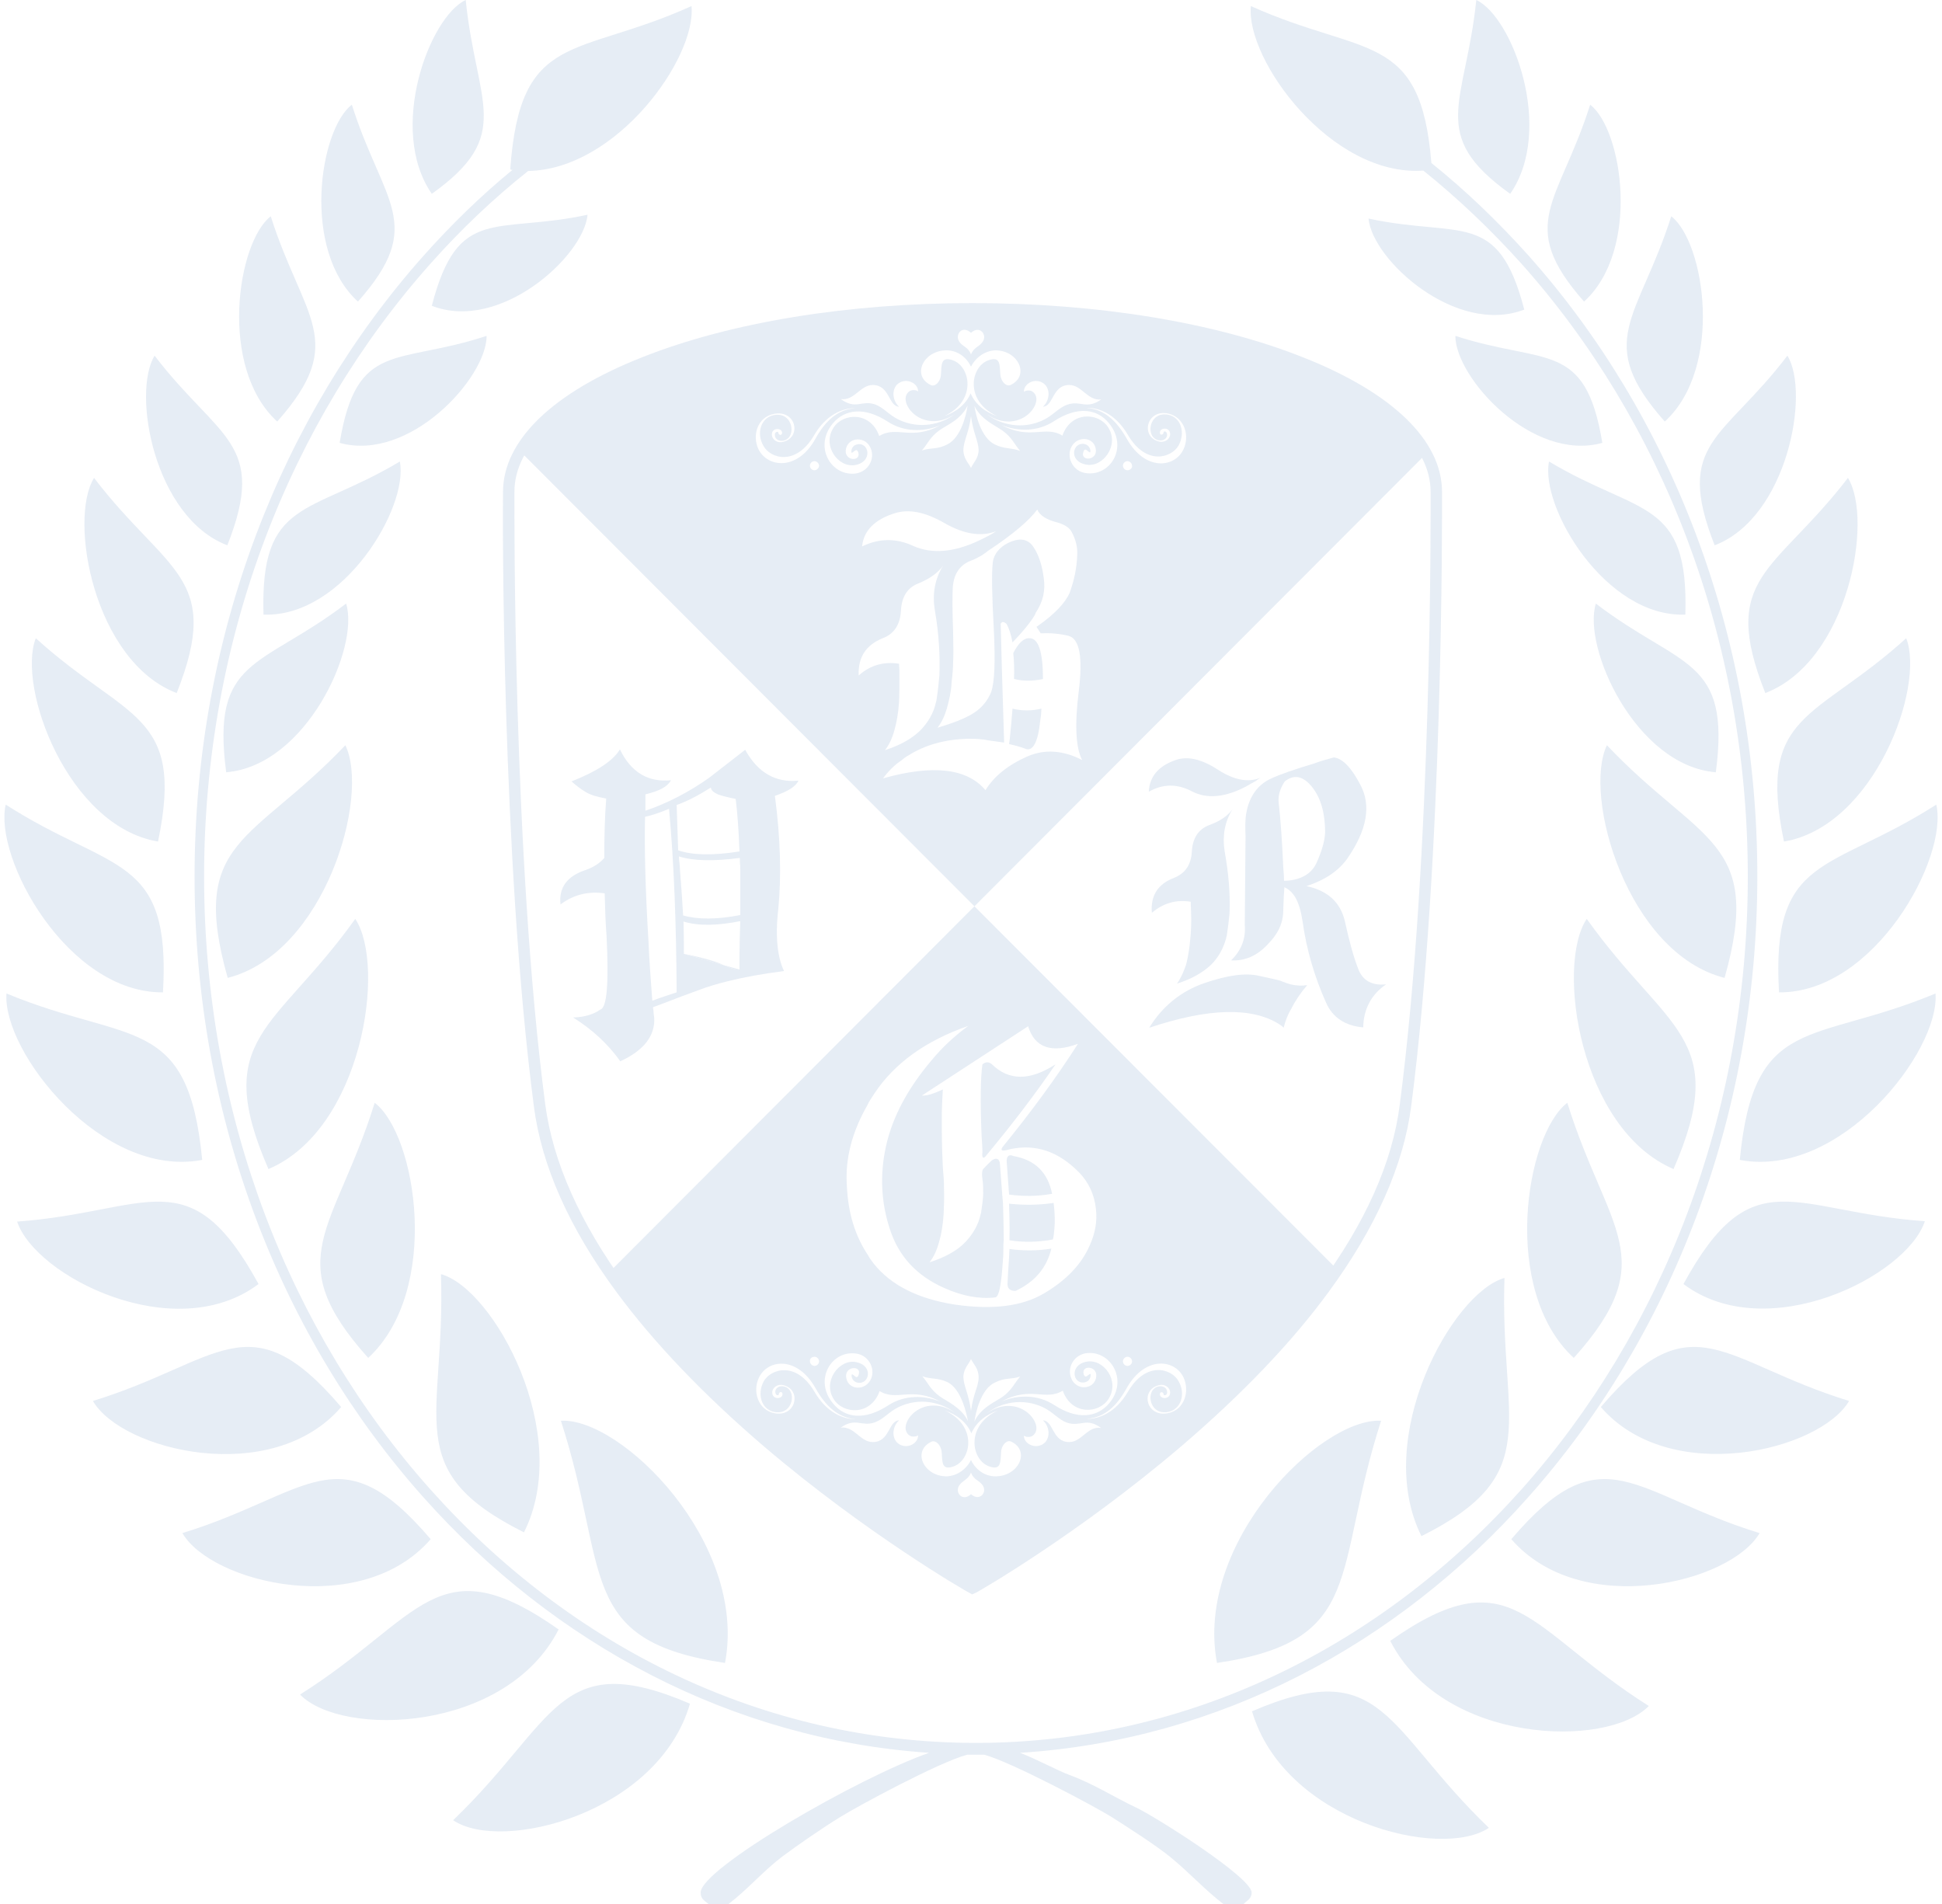 <?xml version="1.0" encoding="utf-8"?>
<!-- Generator: Adobe Illustrator 27.0.0, SVG Export Plug-In . SVG Version: 6.00 Build 0)  -->
<svg version="1.1" id="レイヤー_1" xmlns="http://www.w3.org/2000/svg" xmlns:xlink="http://www.w3.org/1999/xlink" x="0px"
	 y="0px" viewBox="0 0 510 500" style="enable-background:new 0 0 510 500;" xml:space="preserve">
<style type="text/css">
	.st0{opacity:0.1;}
	.st1{fill-rule:evenodd;clip-rule:evenodd;fill:#004496;}
	.st2{fill:#004496;}
</style>
<g class="st0">
	<g>
		<path class="st1" d="M375.9,42.8c9.1,7.3,17.6,15.5,25.5,24.3c37.2,41.7,60.1,99.3,60.1,163c0,63.6-23,121.3-60.1,163
			C366.9,432,320,457,267.9,460.3c4.6,1.8,9.7,4.6,12.9,5.8c6.3,2.3,11.9,5.9,17.4,8.5c5,2.3,30.5,18.4,30.5,22.4
			c0,1.7-1.3,2.1-2.2,3.1h-5.1c-5-3.8-9-8.3-13.9-12.3c-3.6-3-11.4-8-15.5-10.6s-26.2-14.4-33.5-16.4c-0.7,0-1.5,0-2.2,0
			c-0.8,0-1.5,0-2.3,0c-7.5,2-29.1,13.7-33.4,16.4c-4.4,2.7-11.4,7.5-15.5,10.6c-5,3.9-9,8.6-13.9,12.3h-5c-1-0.9-2.2-1.3-2.2-3.1
			c0-6.3,41.4-30.2,60-36.7c-51.8-3.5-98.4-28.5-132.8-67.1c-37.2-41.7-60.1-99.3-60.1-163c0-63.6,23-121.3,60.1-163
			c7.3-8.2,15.1-15.8,23.4-22.6c-0.2,0-0.4,0-0.6-0.1c2.6-36.6,17.3-29.2,47.6-42.9c1.3,13.6-19.6,42.9-42.9,43.3
			c-9.2,7.3-17.8,15.5-25.7,24.4c-36.7,41.2-59.4,98.1-59.4,160.9c0,62.9,22.7,119.8,59.4,160.9c36.7,41.2,87.3,66.6,143.3,66.6
			s106.6-25.5,143.3-66.6C436.3,349.9,459,293,459,230.2c0-62.9-22.7-119.8-59.4-160.9c-8-8.9-16.6-17.1-25.8-24.5
			c-24.2,1.7-46.7-29.1-45.3-43.2C358.3,15,373.1,8,375.9,42.8L375.9,42.8z M396.6,50.9L396.6,50.9C408.3,34,397.2,4.4,387.7,0
			C384.9,27.3,374.8,35.3,396.6,50.9L396.6,50.9z M416,79.2L416,79.2c14.9-13.6,10.1-45.2,1.6-51.7C409.4,53.4,398,58.8,416,79.2
			L416,79.2z M400.3,81.3L400.3,81.3c-6.9-26.5-16.7-18.7-40.9-23.9C360.4,68.3,382.4,88.2,400.3,81.3L400.3,81.3z M420.8,116.3
			L420.8,116.3c-4.5-27.1-15-20.4-38.6-28.1C382.2,99.2,402.4,121.4,420.8,116.3L420.8,116.3z M437.2,110.7L437.2,110.7
			c15.5-14.2,10.5-47.1,1.7-53.9C430.3,83.8,418.4,89.5,437.2,110.7L437.2,110.7z M450.3,143.2L450.3,143.2
			c19.1-7.3,25.1-40.1,19.1-49.8C452.6,115.5,439.6,116.1,450.3,143.2L450.3,143.2z M442.6,161.4L442.6,161.4
			c0.9-30.6-11.9-25.9-35.8-40.2C404.4,133.1,421.6,162.2,442.6,161.4L442.6,161.4z M463.6,182L463.6,182
			c21.7-8.3,28.5-45.4,21.7-56.5C466.1,150.5,451.4,151.3,463.6,182L463.6,182z M450.6,202.8L450.6,202.8c4-30.3-9.2-27.2-31.5-44.3
			C415.5,170,429.6,201.1,450.6,202.8L450.6,202.8z M468.5,221L468.5,221c23.7-4,37.1-40.6,32.1-53.4
			C476.7,189.3,461.4,187,468.5,221L468.5,221z M467.2,260.6L467.2,260.6c-2.1-36.4,13.2-31.3,41.3-49.3
			C511.7,225.3,492.3,260.8,467.2,260.6L467.2,260.6z M452.9,256.8L452.9,256.8c10.3-36.4-6.5-35.3-30.9-61.1
			C415.6,209.1,427.4,250.3,452.9,256.8L452.9,256.8z M456.9,304.6L456.9,304.6c26.3,5,52.5-28.4,51.4-43.7
			C475.9,274.4,460.6,266.1,456.9,304.6L456.9,304.6z M442.1,337.2L442.1,337.2c21.9,16.4,58.6-2,63.4-16.5
			C471,318.3,460.3,303.9,442.1,337.2L442.1,337.2z M439.5,307L439.5,307c15.1-34.7-1.8-36.2-22.8-65.7
			C408.5,253.6,414.9,296.5,439.5,307L439.5,307z M420.4,369.5L420.4,369.5c18.3,21.1,57.6,11.4,65.2-1.6
			C452.3,357.7,444.6,341.1,420.4,369.5L420.4,369.5z M413.3,356.6L413.3,356.6c23.5-26.2,8.8-33.3-1.7-67
			C400.6,298,394.1,338.9,413.3,356.6L413.3,356.6z M396.9,404.2L396.9,404.2c18.3,21.1,57.6,11.5,65.2-1.6
			C428.8,392.4,421.1,375.8,396.9,404.2L396.9,404.2z M373.3,403.4L373.3,403.4c32.8-16.4,20.5-29.7,21.8-67.8
			C381.3,339.5,360.4,377.7,373.3,403.4L373.3,403.4z M365.1,430.9L365.1,430.9C378.9,458,422,459.3,433,448
			C401,427.8,397.1,408.4,365.1,430.9L365.1,430.9z M328.8,449.4L328.8,449.4c8.5,28.9,49.6,39.1,62.2,30.6
			C363.8,453.9,363.4,434.5,328.8,449.4L328.8,449.4z M319.6,436.7L319.6,436.7c39.3-5.8,30.3-24,43.1-63.6
			C346.9,372.2,313.6,405.1,319.6,436.7L319.6,436.7z M113.4,50.9L113.4,50.9c21.7-15.5,11.7-23.5,8.9-50.9
			C112.8,4.4,101.7,34,113.4,50.9L113.4,50.9z M94,79.2L94,79.2c18.1-20.4,6.6-25.8-1.6-51.7C83.9,34,79.1,65.6,94,79.2L94,79.2z
			 M113.4,80.3L113.4,80.3c17.9,7,39.9-13,40.9-23.9C130.1,61.6,120.3,53.7,113.4,80.3L113.4,80.3z M89.2,116.3L89.2,116.3
			c18.4,5.1,38.6-17.1,38.6-28.1C104.2,96,93.7,89.2,89.2,116.3L89.2,116.3z M72.8,110.7L72.8,110.7c18.8-21.2,6.9-26.9-1.7-53.9
			C62.3,63.6,57.3,96.5,72.8,110.7L72.8,110.7z M59.7,143.2L59.7,143.2c10.7-27.1-2.3-27.8-19.1-49.8
			C34.6,103.2,40.5,135.9,59.7,143.2L59.7,143.2z M69.2,161.4L69.2,161.4c21,0.8,38.2-28.3,35.8-40.2
			C81.1,135.5,68.3,130.8,69.2,161.4L69.2,161.4z M46.4,182L46.4,182c12.2-30.7-2.6-31.5-21.7-56.5C17.9,136.5,24.7,173.7,46.4,182
			L46.4,182z M59.4,202.8L59.4,202.8c21-1.7,35.1-32.7,31.5-44.3C68.5,175.6,55.4,172.5,59.4,202.8L59.4,202.8z M41.5,221L41.5,221
			c-23.7-4-37.1-40.6-32.1-53.4C33.3,189.3,48.6,187,41.5,221L41.5,221z M42.8,260.6L42.8,260.6c2.1-36.4-13.2-31.3-41.3-49.3
			C-1.7,225.3,17.7,260.8,42.8,260.6L42.8,260.6z M59.8,256.8L59.8,256.8c25.5-6.5,37.4-47.6,30.9-61.1
			C66.3,221.4,49.5,220.4,59.8,256.8L59.8,256.8z M53.1,304.6L53.1,304.6c-3.7-38.5-19-30.3-51.4-43.7
			C0.6,276.2,26.8,309.6,53.1,304.6L53.1,304.6z M67.9,337.2L67.9,337.2C49.7,303.9,39,318.3,4.5,320.8
			C9.3,335.2,45.9,353.7,67.9,337.2L67.9,337.2z M70.5,307L70.5,307c24.6-10.4,31-53.3,22.8-65.7C72.3,270.7,55.4,272.3,70.5,307
			L70.5,307z M89.6,369.5L89.6,369.5c-24.2-28.4-31.9-11.8-65.2-1.6C32,381,71.4,390.6,89.6,369.5L89.6,369.5z M96.7,356.6
			L96.7,356.6c19.2-17.8,12.7-58.6,1.7-67C87.9,323.3,73.2,330.4,96.7,356.6L96.7,356.6z M113.1,404.2L113.1,404.2
			c-24.2-28.4-31.9-11.8-65.2-1.6C55.5,415.7,94.8,425.3,113.1,404.2L113.1,404.2z M137.6,402.4L137.6,402.4
			c13-25.8-7.9-64-21.8-67.8C117.1,372.7,104.8,386,137.6,402.4L137.6,402.4z M146.7,427.9L146.7,427.9c-32-22.5-35.9-3.1-67.9,17.1
			C89.8,456.3,132.9,455,146.7,427.9L146.7,427.9z M181.2,447.4L181.2,447.4c-34.7-14.9-35,4.5-62.2,30.6
			C131.6,486.6,172.8,476.3,181.2,447.4L181.2,447.4z M190.4,436.7L190.4,436.7c6-31.6-27.3-64.5-43.1-63.6
			C160.1,412.6,151.1,430.9,190.4,436.7z"/>
		<g>
			<path class="st2" d="M209.7,205c-6,0.6-10.7-2.1-14-8.1l-9.4,7.3c-5.2,3.7-10.9,6.7-16.8,8.7c0-1.1,0-2.5,0-4.3
				c3.8-0.9,5.9-2.1,6.7-3.7c-6,0.6-10.5-2.1-13.4-8.1c-1.8,3-6.1,5.8-12.7,8.4c1.3,1.2,2.7,2.2,3.9,2.9s3,1.2,5.2,1.6
				c-0.4,5.2-0.5,10.4-0.5,15.6c-1.2,1.4-2.8,2.4-4.7,3.1c-5,1.6-7.3,4.6-6.8,9.1c3.5-2.6,7.3-3.5,11.6-2.9
				c0.1,3.7,0.2,7.6,0.5,11.3c0.6,12.3,0.1,18.7-1.6,19.2c-1.7,1.2-4,2-7.2,2.1c5,3.1,9.2,7,12.4,11.5c6.3-2.9,9.2-6.8,8.9-11.5
				c-0.2-1.2-0.2-1.8-0.2-1.9c-0.1-0.3-0.1-0.5-0.1-0.8c2-0.7,5.9-2.3,12-4.5c2.3-0.9,4.8-1.6,7.5-2.3c4.4-1.1,9.4-2,14.9-2.7
				c-0.5-1-0.9-2.2-1.2-3.5c-0.8-3.5-0.9-7.8-0.3-12.9c0.8-8.4,0.6-18.3-0.9-29.6C207,207.8,209,206.5,209.7,205z M171.3,262.8
				c-0.4-5.5-0.8-10.7-1-15.6c-0.8-13.3-1.1-24.2-0.9-32.7c1.8-0.4,3.9-1.1,6.3-2.1c1.3,14.1,1.9,30.1,2,48.2
				C175.6,261.3,173.4,262,171.3,262.8z M177.7,211.4c2.8-1,5.7-2.5,9-4.6c0,0.7,0.6,1.2,1.8,1.8c1.1,0.4,2.7,0.8,4.7,1.2
				c0.5,3.9,0.8,8.6,1,13.8c-7,1.1-12.4,1-16.1-0.3L177.7,211.4z M194.2,251.4c0,1.2,0,2.2,0,3.2c-1,0.1-2.3-0.3-4-1.1l-10.6-3
				c0-2.9,0-5.6-0.1-8.5c3.9,1.2,8.8,1.1,14.9-0.1C194.3,245.5,194.2,248.7,194.2,251.4z M194.4,229.1c0,3.5,0,7.2,0,11.2
				c-6.1,1.2-11.2,1.2-15,0.1c-0.2-3.8-0.5-7.7-0.8-11.5c0-0.5-0.1-1.2-0.1-1.7c-0.1-0.8-0.2-1.6-0.2-2.3c3.8,1.2,9.1,1.3,16,0.4
				c0,0.7,0,1.4,0.1,2.1C194.4,228,194.4,228.6,194.4,229.1z"/>
			<path class="st2" d="M194.2,254.6l-4-1.1C191.9,254.3,193.2,254.7,194.2,254.6z"/>
			<path class="st2" d="M179.6,250.5l10.6,3c-0.1,0-0.2-0.1-0.3-0.1C188.3,252.6,184.8,251.5,179.6,250.5z"/>
		</g>
		<g>
			<path class="st2" d="M313,207.8c4,2.1,8.8,1.6,14.3-1.3c0.7-0.4,1.5-0.9,2.3-1.3c0.5-0.3,0.9-0.7,1.5-1c-3.2,1.4-7,0.7-11.3-2.1
				s-8-3.6-11.1-2.5c-4.5,1.6-6.8,4.3-7,8.3C305.4,205.8,309.2,205.8,313,207.8z"/>
			<path class="st2" d="M317.5,216.7c-2.8,1.1-4.3,3.4-4.5,6.9s-1.7,5.7-4.6,6.9c-4.3,1.6-6.3,4.7-5.9,9.2c3.1-2.6,6.4-3.5,10.2-2.9
				c0,1,0.1,1.9,0.1,2.9c0.1,2.5,0,4.7-0.2,6.7c-0.2,2.6-0.6,4.9-1.1,6.9c-0.7,2-1.4,3.6-2.4,5c3.8-1.2,6.8-2.9,9-5
				c1.9-1.9,3.2-4.3,3.9-6.9c0-0.3,0.2-0.6,0.2-0.9c0.3-1.9,0.5-3.7,0.7-5.7c0.2-4.8-0.2-10.2-1.3-16.3c-0.6-4,0-7.7,2.1-11
				C322.4,214.3,320.3,215.7,317.5,216.7z"/>
			<path class="st2" d="M338.9,258.5c-0.7-0.2-1.5-0.5-2.3-0.8c-0.2-0.2-2.1-0.6-5.8-1.4c-3.7-0.9-8.5-0.2-14.6,1.9
				c-6,2.1-10.9,6-14.4,11.7c15.5-5.2,27-5.5,34.2-0.9c0.4,0.3,0.8,0.5,1.1,0.9c0.4-1.6,1-3.3,1.9-4.8c1.1-2.2,2.5-4.3,4.3-6.4
				C342,258.9,340.6,258.9,338.9,258.5z"/>
			<path class="st2" d="M356.6,254.2c-1.2-3.1-2.3-7.2-3.4-12.2c-1.1-4.9-4.4-8.1-10.1-9.3c4.9-1.6,8.4-4,10.7-7.2
				c5.2-7.5,6.4-14,3.4-19.5c-2.3-4.4-4.6-6.8-6.9-7.1c-1.9,0.5-3.6,1-5.2,1.6c-5,1.5-8.8,2.8-11.4,4c-3.4,1.6-5.6,4.6-6.4,9
				c-0.3,1.6-0.3,3.6-0.2,6.1l-0.2,23.3c0.3,3.6-0.9,6.7-3.6,9.3c3.6,0.2,6.9-1.2,9.7-4.3c2.6-2.6,4-5.5,4-8.8
				c0.1-3.1,0.2-5,0.3-6.1c1.2,0.5,2.1,1.4,2.9,2.7c0.9,1.6,1.5,3.7,1.9,6.4c1,7.2,3.1,14.4,6.1,21.1c1.7,4,5.1,6.2,9.8,6.6
				c0.1-4.8,2.1-8.6,6-11.3C360.2,258.9,357.7,257.4,356.6,254.2z M337.2,231.3c0-1.2-0.1-2.4-0.2-3.6c-0.3-6.9-0.7-12.5-1.2-16.9
				c-0.2-1.8,0.3-3.6,1.6-5.6c2.4-1.9,4.8-1.5,7.2,1.5c2.3,2.9,3.4,6.9,3.4,11.9c-0.1,2.3-0.9,5-2.3,8.1c-1,2.1-2.7,3.4-5,4.1
				C339.7,231.1,338.5,231.3,337.2,231.3z"/>
		</g>
		<g>
			<path class="st2" d="M270.4,167.6c-1.5-0.1-2.9,1.2-4.3,3.9c0.2,1.9,0.3,4.2,0.2,6.8c2.4,0.6,4.9,0.6,7.6,0
				C273.9,171.2,272.7,167.6,270.4,167.6z"/>
			<path class="st2" d="M265.9,186.1c-0.2,2.4-0.4,5-0.7,7.8c-0.1,0.5-0.1,1-0.2,1.5c1.8,0.4,3.2,0.8,4.2,1.2c2,0.9,3.4-1.6,4-7.5
				l0.1-0.7l0.1-0.8c0-0.5,0.1-1,0.1-1.5C270.9,186.7,268.4,186.7,265.9,186.1z"/>
			<path class="st2" d="M255,81.9L255,81.9L255,81.9c-57.3,0-105.4,15.7-118.2,36.8L255.9,238l117.9-118.1
				C362.1,98.2,313.4,81.9,255,81.9z M273.6,100.4c2.4,1.2,2.2,4.7,0.3,6.4c2.8-0.1,2.4-5.7,6.9-5.7c3.3,0,4.8,4.2,8.4,3.8
				c-4,2.8-5.4,0.1-9,1.4c-2.2,0.8-3.7,2.8-6.2,4c-5.4,2.6-11.2,1.3-14.8-1.5c4.2,2.9,8.1,2,10.3,0.4c2.5-1.8,3.7-5,1.6-6.4
				c-0.6-0.4-1.8-0.3-2.2,0.1C268.8,100.9,271.4,99.3,273.6,100.4z M248.8,116.7c-2.7,1.4-4.3,0.8-6.7,1.6c1.5-1.7,2.1-3.5,4.6-5.3
				c1.8-1.3,5.7-2.8,7.4-6.5C253.8,108.8,252.4,114.9,248.8,116.7z M255,109.3c0.6,4.5,1.9,6.4,2,8.8c0,2.3-1.4,3.4-2,4.8
				c-0.6-1.3-2-2.4-2-4.8C253.1,115.6,254.4,113.8,255,109.3z M248.1,137.4c5.1,2.9,9.6,3.6,13.5,2.1c-0.6,0.4-1.2,0.8-1.8,1.1
				c-1,0.5-1.9,1-2.8,1.4c-6.6,3.1-12.3,3.5-17.1,1.4c-4.5-2.1-9-2.1-13.5,0.1c0.4-4.1,3.2-7,8.5-8.7
				C238.6,133.6,242.9,134.4,248.1,137.4z M261.2,116.7c-3.6-1.8-5-7.9-5.3-10.1c1.7,3.6,5.6,5.2,7.4,6.5c2.5,1.8,3.1,3.6,4.6,5.3
				C265.4,117.5,263.9,118,261.2,116.7z M255,87.4c2.3-2.1,4.3,0.5,3.1,2.3c-0.9,1.4-2.4,1.5-3.1,3.4c-0.7-2-2.2-2-3.1-3.4
				C250.7,87.8,252.7,85.3,255,87.4z M248.6,92c2.9,0,5.3,1.9,6.4,4.3c1.2-2.4,3.6-4.2,6.4-4.3c6.1,0,9.1,6.7,4,9.1
				c-1.1,0.5-2.5-0.8-2.7-2.7c-0.2-2.6,0.1-4.9-3.1-3.8c-4.8,1.7-6.3,10.8,2.3,14.7c-3.3-1.1-5.8-3.2-7-6c-1.2,2.8-3.7,4.9-7,6
				c8.6-3.9,7.1-13,2.3-14.7c-3.2-1.1-2.9,1.2-3.1,3.8c-0.1,1.9-1.6,3.3-2.7,2.7C239.4,98.7,242.4,92,248.6,92z M229.2,101.1
				c4.5,0,4.1,5.6,6.9,5.7c-1.9-1.7-2.1-5.2,0.3-6.4c2.2-1.1,4.8,0.5,4.7,2.4c-0.4-0.4-1.5-0.5-2.2-0.1c-2.1,1.4-0.9,4.6,1.6,6.4
				c2.2,1.6,6.1,2.5,10.3-0.4c-3.6,2.8-9.4,4.1-14.8,1.5c-2.5-1.2-4-3.2-6.2-4c-3.6-1.2-5,1.5-9-1.4
				C224.4,105.3,225.9,101.1,229.2,101.1z M199.2,118c-1.7-3.5-0.4-8.4,4-9.3c5.8-1.2,7.4,6,2.6,7.3c-1.7,0.5-3.1-0.6-3.1-1.9
				c0-1.9,2.7-1.8,2.7-0.4c0,0.7-1,0.7-1-0.2c-0.4-0.3-1,0.1-0.9,0.8c0,1,1.1,1.7,2.3,1.4c3.5-0.8,2.5-7.6-2.5-6.7
				c-3.4,0.6-4.8,4.7-2.8,8.1c1.8,3.3,8.5,5.4,13.3-2.8c3.1-5.3,7.4-7.2,10.9-7.1c-4.8,0.3-8,3.4-10.6,8.1
				C209.4,123.7,201.6,122.8,199.2,118z M213.9,123.5c-0.7,0-1.2-0.6-1.2-1.2c0-0.7,0.6-1.2,1.2-1.2s1.2,0.6,1.2,1.2
				C215.1,122.9,214.5,123.5,213.9,123.5z M218.7,111.2c3.2-3.8,8.4-4.4,14.4-0.5c4.4,2.9,9.7,2.7,13.8,1c-7.6,4.1-11.4,0-16,2.8
				c-2.3-6.5-9.5-6.1-12-2.2c-3.1,4.8,1.3,10.7,5.8,9.8c4.6-0.9,3.5-6.1,0.4-5.4c-1.4,0.3-1.6,1.6-1.5,2.2c0.6,0,1.3-1.5,1.8-0.1
				c0.8,2.6-4.1,2.3-3.2-1.1c0.8-3,5.2-3.2,6.5,0.1c1.1,2.8-0.7,5.9-3.7,6.5C218.5,125.4,213.5,117.5,218.7,111.2z M231.8,167.6
				c3-1.1,4.6-3.6,4.8-7.2c0.2-3.7,1.7-6.1,4.6-7.2c2.9-1.2,5.1-2.7,6.5-4.7c-2.2,3.5-2.9,7.5-2.2,11.7c1.1,6.4,1.4,12.1,1.2,17.2
				c-0.2,2.1-0.4,4.1-0.7,6c0,0.3-0.1,0.7-0.2,1c-0.6,2.8-2,5.2-4,7.3c-2.3,2.3-5.4,4-9.4,5.3c1.1-1.4,1.9-3.1,2.5-5.3
				c0.6-2.1,1-4.5,1.2-7.3c0.1-2.1,0.1-4.4,0.1-7c0-1,0-2-0.1-3.1c-3.9-0.6-7.5,0.3-10.6,3.1C225.3,172.6,227.4,169.4,231.8,167.6z
				 M269.9,198.6c-5.2,2.3-8.8,5.2-11.1,8.9c-4.8-5.7-13.7-6.8-26.9-3.1c1.4-1.9,3-3.5,4.8-4.7c0.6-0.5,1.2-1,2-1.4
				c4.3-2.7,9.4-4.1,15.3-4.3c1.5,0,2.9,0,4.1,0.2c0,0,0.1,0,0.2,0c0.4,0.1,0.7,0.1,1.1,0.2c1.5,0.2,3,0.4,4.3,0.6l-0.6-19.6
				l-0.3-11.6c0.3-0.6,0.8-0.6,1.5,0c0.7,1.2,1.2,2.8,1.6,4.9c2.6-2.7,4.3-4.8,5.3-6.3c0.4-0.6,0.7-1.1,0.8-1.5
				c1.9-2.8,2.6-5.9,2.1-9.1c-0.4-3.3-1.3-6-2.6-8c-1.3-2.1-3.3-2.6-5.9-1.6c-2.5,1-4.1,2.6-4.7,4.6c-0.1,0.4-0.2,0.8-0.2,1.2
				c-0.3,2.6-0.2,8.4,0.3,17.5c0.4,8.2,0.2,13.7-0.7,16.2c-0.1,0.3-0.2,0.5-0.3,0.7c-1.1,2.3-2.7,3.9-4.7,5.1c-2,1.2-5,2.4-9.1,3.6
				c1.1-1.4,1.9-3.1,2.5-5.2c0.6-2.2,1.1-4.3,1.2-6.7c0.3-2.3,0.4-4.1,0.4-5.4c0.1-1.3,0.1-3.9,0-7.9c-0.2-5.4-0.2-9.2-0.1-11.4
				c0.2-3.6,1.7-6,4.6-7.2c1.2-0.4,2.2-1,3.1-1.5c0.5-0.4,1.1-0.7,1.5-1.1c6.5-4.3,10.9-8,13-10.9c0.6,1.5,2.4,2.7,5.3,3.4
				c2,0.6,3.2,1.4,3.8,2.6c1,1.9,1.5,3.9,1.4,5.8c-0.1,3.5-0.8,6.8-2,10.1c-1.1,2.5-3.8,5.5-8.4,8.7c-0.1,0.1-0.2,0.1-0.3,0.2
				l1.1,1.7c2.6-0.1,5.1,0.1,7.4,0.7c2.8,0.8,3.7,5.6,2.6,14.5c-1.1,8.8-0.8,14.9,0.9,18.1C279.2,197,274.4,196.7,269.9,198.6z
				 M284.9,124.2c-2.9-0.5-4.8-3.7-3.7-6.5c1.4-3.3,5.8-3.1,6.5-0.1c0.9,3.4-4.1,3.7-3.2,1.1c0.5-1.5,1.2,0.1,1.8,0.1
				c0.2-0.5-0.1-1.9-1.5-2.2c-3.1-0.6-4.3,4.5,0.4,5.4c4.4,0.9,8.9-5.1,5.8-9.8c-2.5-3.9-9.7-4.3-12,2.2c-4.5-2.8-8.4,1.3-16-2.8
				c4.1,1.7,9.4,1.9,13.8-1c6-3.9,11.2-3.4,14.4,0.5C296.5,117.5,291.5,125.4,284.9,124.2z M296.1,123.5c-0.7,0-1.2-0.6-1.2-1.2
				c0-0.7,0.6-1.2,1.2-1.2s1.2,0.6,1.2,1.2C297.4,122.9,296.8,123.5,296.1,123.5z M310.8,118c-2.3,4.9-10.1,5.8-14.9-2.8
				c-2.6-4.6-5.8-7.7-10.6-8.1c3.5-0.1,7.8,1.8,10.9,7.1c4.8,8.2,11.5,6,13.3,2.8c1.9-3.4,0.6-7.5-2.8-8.1c-5-0.9-6,5.9-2.5,6.7
				c1.2,0.3,2.3-0.4,2.3-1.4c0-0.7-0.5-1.1-0.9-0.8c0,0.9-1,1-1,0.2c0-1.4,2.7-1.5,2.7,0.4c0,1.3-1.4,2.4-3.1,1.9
				c-4.7-1.3-3.1-8.5,2.6-7.3C311.1,109.6,312.5,114.5,310.8,118z"/>
		</g>
		<g>
			<path class="st2" d="M265,313.7c3.7,0.5,7.4,0.5,11.3-0.2c-1.1-5.5-4.4-8.9-10.1-9.9c-1.3-0.6-2,0.1-1.8,1.8
				C264.6,308.2,264.8,310.9,265,313.7z"/>
			<path class="st2" d="M265.1,328c-0.1,3-0.4,6-0.5,9c-0.1,1.3,0.6,2,2,2c0.1,0,0.1,0,0.1,0c5.1-2.4,8.2-6.1,9.4-11.1
				C272.4,328.5,268.7,328.5,265.1,328z"/>
			<path class="st2" d="M265,316.1c0.1,3.2,0.2,6.4,0.1,9.6c3.7,0.6,7.6,0.5,11.4-0.2c0.2-0.7,0.3-1.7,0.4-2.8
				c0.2-1.9,0.1-4.3-0.2-6.8C272.6,316.5,268.8,316.5,265,316.1z"/>
			<path class="st2" d="M260.5,279.5c-0.8-0.7-1.6-0.7-2.5,0c-0.5,3.5-0.6,9.9-0.2,19.1c0.1,1.4,0.2,2.7,0.2,4
				c-0.2,1.6,0.3,1.9,1.2,0.6c6.9-8.3,12.9-16.2,18-23.7C270.4,283.9,264.9,283.8,260.5,279.5z"/>
			<path class="st2" d="M255.9,238l-96,96.2c32.3,47.1,95,82.8,95,82.8s0.1-0.1,0.2-0.2c0.1,0.1,0.2,0.2,0.2,0.2
				s63.6-36.2,95.7-83.8L255.9,238z M296.1,356.3c0.7,0,1.2,0.6,1.2,1.2c0,0.7-0.6,1.2-1.2,1.2c-0.7,0-1.2-0.6-1.2-1.2
				C294.9,356.8,295.5,356.3,296.1,356.3z M291.3,368.5c-3.2,3.8-8.4,4.4-14.4,0.5c-4.4-2.9-9.7-2.7-13.8-1c7.6-4.1,11.4,0,16-2.8
				c2.3,6.5,9.5,6.1,12,2.2c3.1-4.8-1.3-10.7-5.8-9.8c-4.6,0.9-3.5,6.1-0.4,5.4c1.4-0.3,1.6-1.6,1.5-2.2c-0.6,0-1.3,1.5-1.8,0.1
				c-0.8-2.6,4.1-2.3,3.2,1.1c-0.8,3-5.2,3.2-6.5-0.1c-1.1-2.8,0.7-5.9,3.7-6.5C291.5,354.3,296.5,362.3,291.3,368.5z M253,361.7
				c0-2.3,1.4-3.4,2-4.8c0.6,1.3,2,2.4,2,4.8s-1.4,4.2-2,8.8C254.4,366,253.1,364.1,253,361.7z M254.2,373.2
				c-1.7-3.6-5.6-5.2-7.4-6.5c-2.5-1.8-3.1-3.6-4.6-5.3c2.4,0.9,4,0.3,6.7,1.6C252.4,364.8,253.8,371,254.2,373.2z M261.2,363.1
				c2.7-1.4,4.3-0.8,6.7-1.6c-1.5,1.7-2.1,3.5-4.6,5.3c-1.8,1.3-5.7,2.8-7.4,6.5C256.2,371,257.6,364.8,261.2,363.1z M227.8,290.2
				c0.4-1,1.2-2,1.8-3c5.3-8,13.5-13.9,24.7-17.8c-3.7,2.7-6.9,5.7-9.7,9.1c-6.2,7.3-10.2,14.8-11.9,22.4s-1.3,14.9,1,21.9
				c2.3,7.1,7,12.2,14.2,15.4c4.9,2.2,9.4,3,13.5,2.5c1-0.2,1.6-3.6,2-10.1c0.1-0.9,0.1-1.8,0.1-2.7c0-0.8,0-1.5,0.1-2.3
				c0-2.9-0.1-6.1-0.2-9.6c-0.1-0.8-0.1-1.5-0.2-2.3c-0.2-2.6-0.4-5.2-0.6-8c-0.1-1.4-0.9-1.8-2.1-1c-1.2,1.1-1.9,1.9-2.3,2.3
				c-0.3,0.4-0.4,1.3-0.2,2.6c0.2,1.2,0.2,2.5,0.2,3.7c0,1.3-0.2,2.8-0.5,4.7c0,0.4-0.1,0.7-0.2,1c-0.6,2.7-2,5.1-4,7.2
				c-2.2,2.3-5.4,4-9.4,5.3c1.1-1.4,1.9-3.1,2.5-5.3c0.6-2,1-4.4,1.2-7.2c0.1-2.1,0.2-4.4,0.1-6.9c0-1,0-2-0.1-3.1
				c-0.2-1.9-0.3-4.4-0.4-7.6c-0.1-5.3-0.1-9.1,0-11.3c0-0.5,0.1-1.8,0.2-4c-0.1,0-0.1,0-0.2,0.1c-2.2,1-4,1.6-5.3,1.5l27.9-18.2
				c1.7,5.6,6.1,7.2,13.1,4.6c-5.7,8.9-12.3,17.9-19.8,27.1c-0.7,1-0.1,1.2,1.9,0.6c6.8-1.5,12.8,0.6,18.2,6.1
				c2.6,2.7,4,5.9,4.4,9.5c0.4,3.3-0.2,6.5-1.6,9.6c-2.2,5.1-6.3,9.3-12.1,12.7c-5.8,3.4-13.6,4.3-23.3,2.9
				c-9.7-1.5-16.8-5.1-21.3-10.7c-0.5-0.7-1.1-1.4-1.5-2.2c-3.5-5.2-5.3-11.3-5.6-18.3C221.9,304.2,223.8,297.2,227.8,290.2z
				 M225.1,355.5c2.9,0.5,4.8,3.7,3.7,6.5c-1.4,3.3-5.8,3.1-6.5,0.1c-0.9-3.4,4.1-3.7,3.2-1.1c-0.5,1.5-1.2-0.1-1.8-0.1
				c-0.2,0.5,0.1,1.9,1.5,2.2c3.1,0.6,4.3-4.5-0.4-5.4c-4.4-0.9-8.9,5.1-5.8,9.8c2.5,3.9,9.7,4.3,12-2.2c4.5,2.8,8.4-1.3,16,2.8
				c-4.1-1.7-9.4-1.9-13.8,1c-6,3.9-11.2,3.4-14.4-0.5C213.5,362.3,218.5,354.3,225.1,355.5z M213.9,356.3c0.7,0,1.2,0.6,1.2,1.2
				c0,0.7-0.6,1.2-1.2,1.2s-1.2-0.6-1.2-1.2C212.6,356.8,213.2,356.3,213.9,356.3z M213.9,365.5c-4.8-8.2-11.5-6-13.3-2.8
				c-1.9,3.4-0.6,7.5,2.8,8.1c5,0.9,6-5.9,2.5-6.7c-1.2-0.3-2.3,0.4-2.3,1.4c0,0.7,0.5,1.1,0.9,0.8c0-0.9,1-1,1-0.2
				c0,1.4-2.7,1.5-2.7-0.4c0-1.3,1.4-2.4,3.1-1.9c4.7,1.3,3.1,8.5-2.6,7.3c-4.3-0.9-5.7-5.8-4-9.3c2.3-4.9,10.1-5.8,14.9,2.8
				c2.6,4.6,5.8,7.7,10.6,8.1C221.2,372.7,217,370.8,213.9,365.5z M236.4,379.4c-2.4-1.2-2.2-4.7-0.3-6.4c-2.8,0.1-2.4,5.7-6.9,5.7
				c-3.3,0-4.8-4.2-8.4-3.8c4-2.8,5.4-0.1,9-1.4c2.2-0.8,3.7-2.8,6.2-4c5.4-2.6,11.2-1.3,14.8,1.5c-4.2-2.9-8.1-2-10.3-0.4
				c-2.5,1.8-3.7,5-1.6,6.4c0.6,0.4,1.8,0.3,2.2-0.1C241.2,378.9,238.6,380.5,236.4,379.4z M255,392.4c-2.3,2.1-4.3-0.5-3.1-2.3
				c0.9-1.4,2.4-1.5,3.1-3.4c0.7,2,2.2,2,3.1,3.4C259.3,391.9,257.3,394.4,255,392.4z M261.4,387.7c-2.9,0-5.3-1.9-6.4-4.3
				c-1.2,2.4-3.6,4.2-6.4,4.3c-6.1,0-9.1-6.7-4-9.1c1.1-0.5,2.5,0.8,2.7,2.7c0.2,2.6-0.1,4.9,3.1,3.8c4.8-1.7,6.3-10.8-2.3-14.7
				c3.3,1.1,5.8,3.2,7,6c1.2-2.8,3.7-4.9,7-6c-8.6,3.9-7.1,13-2.3,14.7c3.2,1.1,2.9-1.2,3.1-3.8c0.1-1.9,1.6-3.3,2.7-2.7
				C270.6,381,267.6,387.7,261.4,387.7z M280.8,378.7c-4.5,0-4.1-5.6-6.9-5.7c1.9,1.7,2.1,5.2-0.3,6.4c-2.2,1.1-4.8-0.5-4.7-2.4
				c0.4,0.4,1.5,0.5,2.2,0.1c2.1-1.4,0.9-4.6-1.6-6.4c-2.2-1.6-6.1-2.5-10.3,0.4c3.6-2.8,9.4-4.1,14.8-1.5c2.5,1.2,4,3.2,6.2,4
				c3.6,1.2,5-1.5,9,1.4C285.6,374.4,284.1,378.7,280.8,378.7z M306.8,371.1c-5.8,1.2-7.4-6-2.6-7.3c1.7-0.5,3.1,0.6,3.1,1.9
				c0,1.9-2.7,1.8-2.7,0.4c0-0.7,1-0.7,1,0.2c0.4,0.3,1-0.1,0.9-0.8c0-1-1.1-1.7-2.3-1.4c-3.5,0.8-2.5,7.6,2.5,6.7
				c3.4-0.6,4.8-4.7,2.8-8.1c-1.8-3.3-8.5-5.4-13.3,2.8c-3.1,5.3-7.4,7.2-10.9,7.1c4.8-0.3,8-3.4,10.6-8.1
				c4.8-8.5,12.6-7.6,14.9-2.8C312.5,365.3,311.1,370.2,306.8,371.1z"/>
		</g>
		<g>
			<path class="st2" d="M255.3,418.7L255.3,418.7L255.3,418.7l-0.9-0.5c-0.3-0.1-26.6-15.2-53.7-38.3c-15.9-13.6-29-27.3-38.8-40.6
				c-12.4-16.8-19.7-33.2-21.7-48.8c-8.5-65.3-8.2-155.9-8.1-161.1v-0.2c0-13.5,13-26.1,36.6-35.4c23.2-9.2,54-14.2,86.7-14.2
				s63.5,5,86.7,14.2c23.6,9.3,36.6,21.9,36.6,35.4v0.2c0,5.2,0.4,95.7-8.1,161.1c-2,15.5-9.3,31.9-21.7,48.8
				c-9.8,13.4-22.9,27-38.8,40.6c-27.1,23.1-53.4,38.2-53.7,38.3L255.3,418.7z M255.3,414.8l0.4,0.3c4.8-2.8,28.3-17,52.4-37.5
				c15.7-13.4,28.7-26.9,38.4-40.1c12.1-16.4,19.2-32.3,21.1-47.4c8.6-65.7,8.1-156.9,8.1-160.8v-0.1v-0.1c0-6-3.1-12-9.1-17.6
				s-14.6-10.7-25.6-15c-22.8-9-53.2-14-85.6-14s-62.8,5-85.6,14c-11,4.4-19.6,9.4-25.6,15s-9.1,11.5-9.1,17.6v0.1v0.1
				c0,3.9-0.5,95.2,8.1,160.8c2,15,9.1,31,21.1,47.4c9.7,13.2,22.6,26.7,38.4,40.1c24.1,20.5,47.5,34.7,52.4,37.5L255.3,414.8z"/>
		</g>
	</g>
</g>
</svg>

